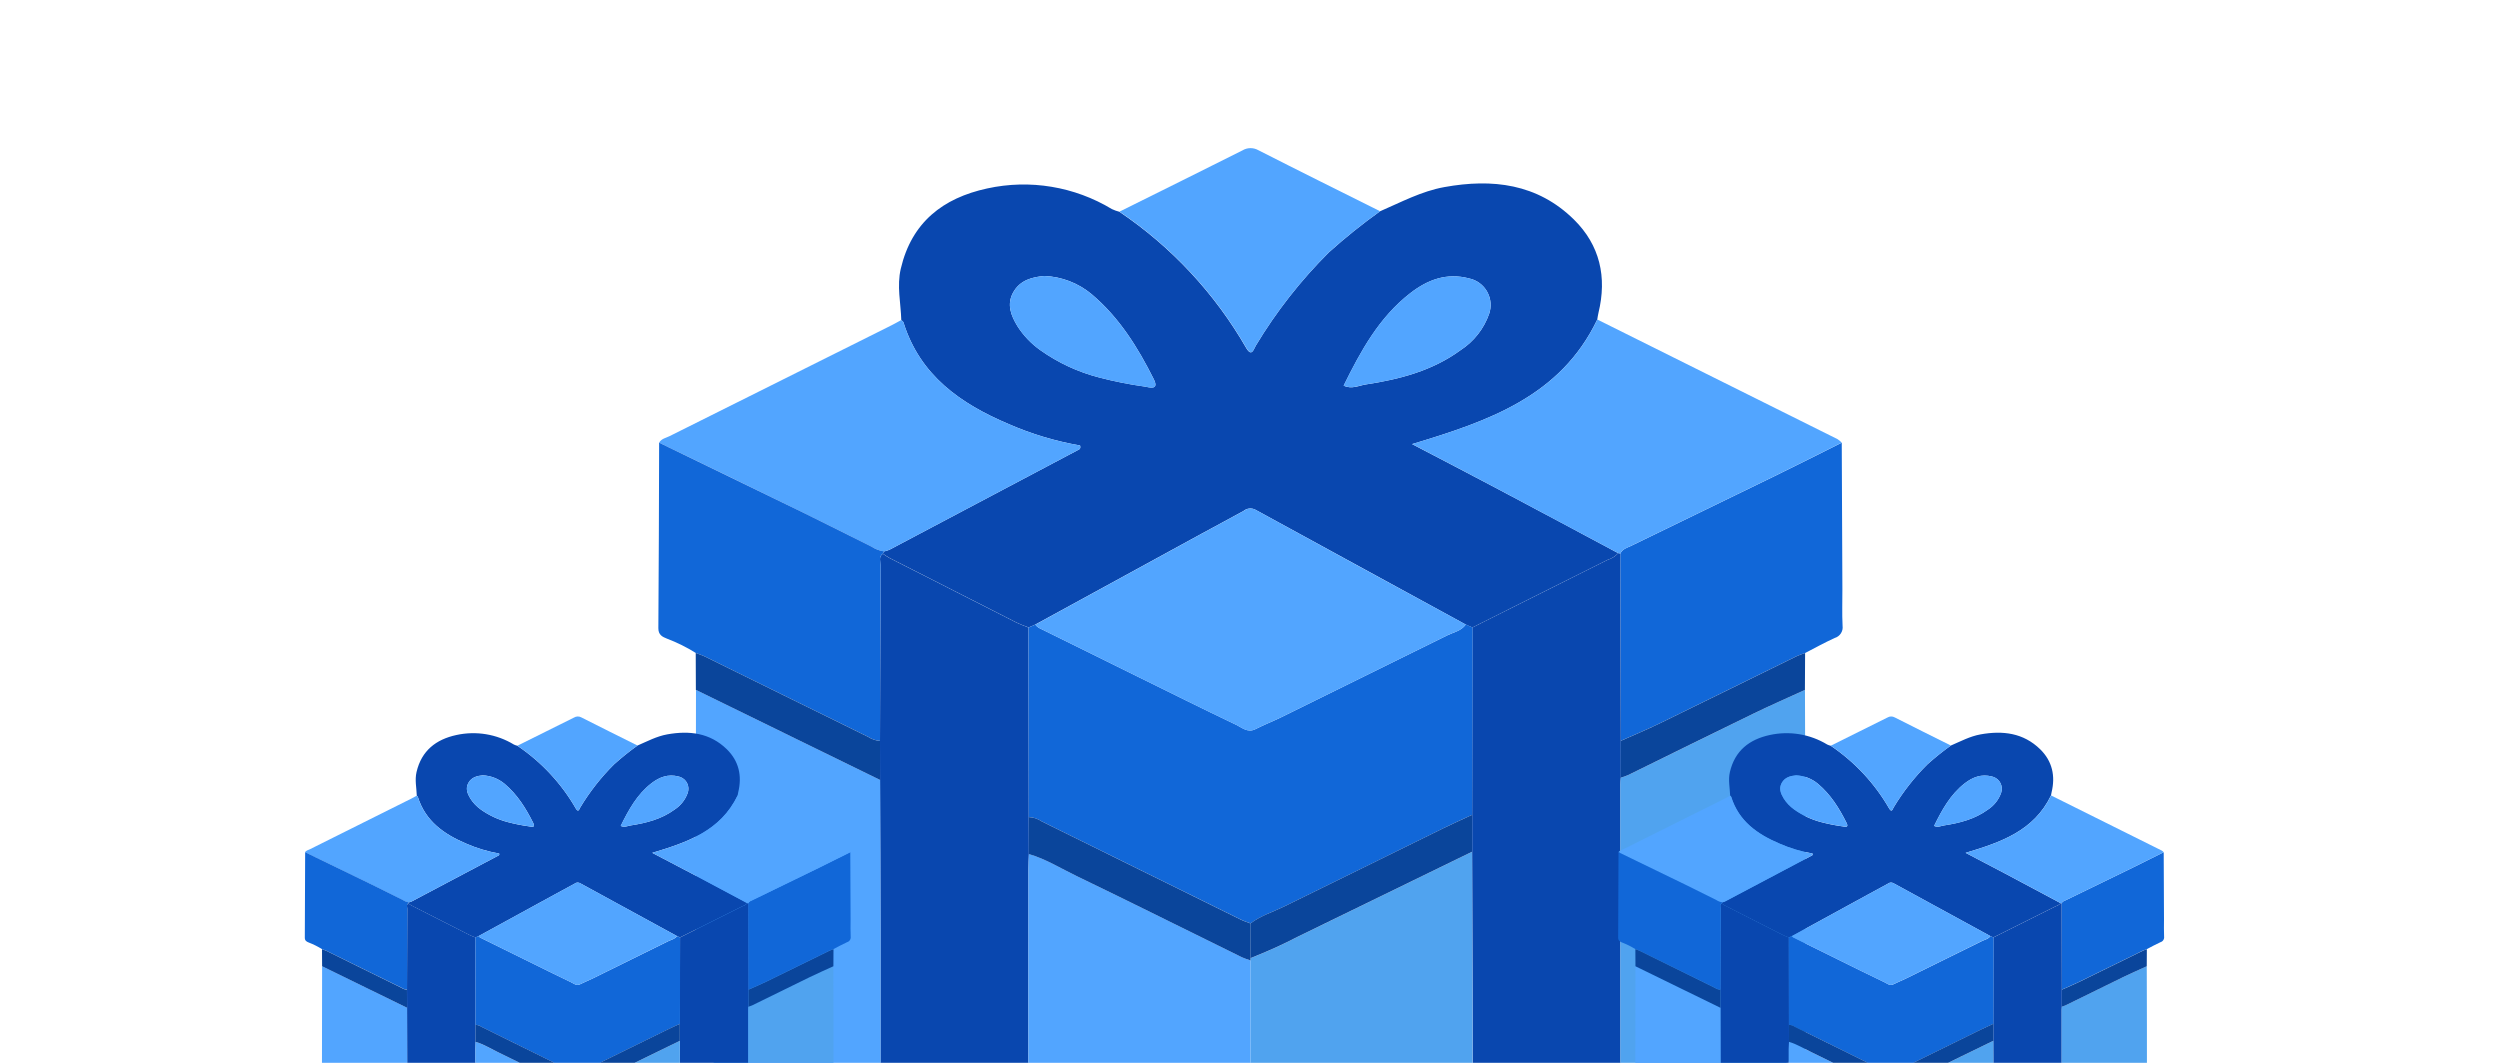 <?xml version="1.0" encoding="utf-8"?>
<!-- Generator: Adobe Illustrator 26.0.2, SVG Export Plug-In . SVG Version: 6.00 Build 0)  -->
<svg version="1.1" id="Capa_1" xmlns="http://www.w3.org/2000/svg" xmlns:xlink="http://www.w3.org/1999/xlink" x="0px" y="0px"
	 viewBox="0 0 509 216.38" style="enable-background:new 0 0 509 216.38;" xml:space="preserve">
<style type="text/css">
	.st0{fill:#FBE2E7;}
	.st1{fill:none;stroke:#032556;}
	.st2{enable-background:new    ;}
	.st3{fill:#032556;}
	.st4{opacity:0.25;}
	.st5{fill:#8E4E5C;}
	.st6{clip-path:url(#SVGID_00000127752333038002978320000005794038843219928503_);}
	.st7{fill:#FFFFFF;}
	.st8{fill:#52A5FF;}
	.st9{fill:#0947AF;}
	.st10{fill:#FCF3F3;}
	.st11{fill:#DCE3E7;}
	.st12{opacity:0.321;}
	.st13{clip-path:url(#SVGID_00000023256998536548976560000010130557421926337666_);}
	.st14{fill:#F19BAD;}
	.st15{fill:#A05163;}
	.st16{fill:#7A384C;}
	.st17{clip-path:url(#SVGID_00000128473840972421982880000005465919649421872573_);}
	.st18{fill:#FBC35F;}
	.st19{fill:#E49515;}
	.st20{fill:#1167D8;}
	.st21{fill:#50A3EF;}
	.st22{fill:#0A459B;}
	.st23{opacity:0.25;fill:#E9F4FF;}
	.st24{fill:#9EBFEF;}
	.st25{fill:#E9F4FF;}
	.st26{clip-path:url(#SVGID_00000121997559062015828070000004631334112091489416_);}
	.st27{clip-path:url(#SVGID_00000158722366559119682450000005749428496192728995_);}
</style>
<g>
	<path id="Trazado_1157" class="st20" d="M329.9,112.71c0.43-0.97,1.41-1.19,2.23-1.59c9.67-4.71,19.36-9.39,29.03-14.11
		c4.62-2.26,9.22-4.58,13.82-6.88c0.04,9.93,0.09,19.86,0.13,29.79c0.01,2.5-0.09,5.01,0.04,7.51c0.15,1.1-0.54,2.15-1.6,2.46
		c-2.04,0.93-4.01,2.02-6,3.05c-0.59,0.19-1.17,0.4-1.74,0.65c-9.31,4.56-18.61,9.16-27.93,13.7c-2.58,1.26-5.25,2.36-7.87,3.53
		C329.96,138.12,329.93,125.42,329.9,112.71"/>
	<path id="Trazado_1158" class="st9" d="M280.99,43.01c4.29-1.85,8.42-4.08,13.09-4.92c9.78-1.77,18.92-0.7,26.35,6.59
		c5.34,5.25,6.77,11.76,5.02,19c-0.11,0.45-0.17,0.92-0.25,1.38c-7.5,15.7-22.28,20.71-37.7,25.36c6.08,3.18,11.83,6.16,17.55,9.19
		c8.15,4.32,16.29,8.66,24.41,13.01c-0.58,0.64-1.32,1.11-2.15,1.36c-9.17,4.61-18.35,9.2-27.54,13.78l-1.36-0.61
		c-14.29-7.79-28.57-15.58-42.85-23.39c-0.77-0.39-1.7-0.29-2.37,0.26c-2.81,1.55-5.64,3.06-8.46,4.59
		c-11.33,6.18-22.65,12.37-33.97,18.56l-1.35,0.58c-0.86-0.35-1.75-0.65-2.58-1.07c-8.58-4.35-17.15-8.71-25.72-13.08
		c-0.47-0.27-0.92-0.57-1.36-0.88l0.26-0.45c0.38-0.09,0.75-0.2,1.1-0.35c12.74-6.73,25.48-13.46,38.21-20.21
		c0.3-0.16,0.8-0.24,0.58-1.01c-5.02-0.87-9.91-2.34-14.58-4.38c-9.76-4.14-18.01-9.89-21.37-20.67c-0.06-0.19-0.3-0.33-0.45-0.49
		c-0.1-3.48-0.93-6.92-0.1-10.46c2.21-9.44,8.59-14.38,17.58-16.33c8.69-1.91,17.78-0.4,25.4,4.2c0.49,0.23,1.01,0.42,1.53,0.55
		c10.62,7.16,19.45,16.66,25.83,27.76c1.14,1.91,1.53,0.14,1.95-0.53c4.16-6.91,9.16-13.29,14.88-18.98
		C273.9,48.38,277.37,45.6,280.99,43.01 M273.57,78.52c1.67,0.78,3.08-0.02,4.48-0.24c6.88-1.05,13.57-2.78,19.31-6.98
		c2.72-1.76,4.77-4.37,5.84-7.43c0.98-2.89-0.57-6.03-3.46-7.01c0,0,0,0,0,0c-0.21-0.07-0.42-0.13-0.63-0.17
		c-4.57-1.21-8.46,0.27-11.98,3C280.78,64.62,277.05,71.46,273.57,78.52 M212.62,56.19c-2.42,0.22-4.92,0.8-6.34,3.35
		c-1.35,2.44-0.44,4.71,0.86,6.85c1.22,1.92,2.81,3.58,4.67,4.9c3.63,2.58,7.7,4.47,12.01,5.57c3.06,0.8,6.17,1.42,9.3,1.85
		c0.73,0.11,2.97,0.87,1.79-1.5c-3.24-6.48-7.03-12.57-12.66-17.32C219.53,57.63,216.14,56.32,212.62,56.19"/>
	<path id="Trazado_1159" class="st9" d="M299.78,127.76c9.18-4.59,18.36-9.18,27.54-13.78c0.83-0.25,1.57-0.72,2.15-1.36
		c0.15,0.01,0.29,0.04,0.43,0.09c0.03,12.71,0.06,25.41,0.1,38.12v7.51c-0.03,0.47-0.07,0.94-0.07,1.41c0,24.46,0,48.92,0.01,73.39
		c-0.33,0.31-0.7,0.59-1.08,0.84c-9.3,4.66-18.6,9.31-27.9,13.95c-0.36,0.15-0.73,0.27-1.1,0.36c-0.02-15.57-0.04-31.13-0.05-46.7
		c-0.02-9.39-0.04-18.77-0.08-28.16v-7.51C299.73,153.2,299.76,140.48,299.78,127.76"/>
	<path id="Trazado_1160" class="st9" d="M179.75,112.74c0.44,0.32,0.89,0.61,1.36,0.88c8.57,4.37,17.14,8.73,25.72,13.08
		c0.83,0.42,1.72,0.72,2.58,1.07l0.05,38.59c0.01,2.5,0.01,5.01,0.02,7.53c-0.03,1.01-0.08,2.03-0.08,3.05
		c-0.01,23.78-0.03,47.56-0.03,71.34c-1.86-0.6-3.64-1.42-5.3-2.43c-7.57-3.74-15.13-7.51-22.66-11.32
		c-0.75-0.38-1.64-0.55-2.15-1.35v-44.24c-0.01-10.04-0.03-20.08-0.08-30.12l-0.01-7.95c0.03-11.92,0.07-23.83,0.11-35.75
		C179.28,114.32,178.83,113.37,179.75,112.74"/>
	<path id="Trazado_1161" class="st21" d="M299.7,173.43c0.03,9.39,0.05,18.77,0.08,28.15c0.03,15.57,0.04,31.14,0.05,46.7
		c-14.45,7.22-28.91,14.42-43.37,21.62c-0.74,0.37-1.44,1.37-2.49,0.59c1-0.77,0.6-1.88,0.6-2.84c0.02-24.03,0.03-48.07,0.01-72.1
		c0-0.15,0.01-0.31,0.01-0.46c3.33-1.3,6.59-2.78,9.77-4.43C276.15,184.91,287.93,179.17,299.7,173.43"/>
	<path id="Trazado_1162" class="st8" d="M254.59,195.54c0,24.03,0,48.07-0.01,72.1c0,0.96,0.4,2.07-0.6,2.84
		c-9.99-4.95-19.98-9.89-29.98-14.84c-4.89-2.43-9.75-4.91-14.63-7.37c0.01-23.78,0.02-47.56,0.03-71.34c0-1.01,0.05-2.03,0.08-3.05
		c3.47,1.01,6.53,2.94,9.74,4.49c11.25,5.43,22.42,11.01,33.62,16.52C253.42,195.14,254,195.36,254.59,195.54"/>
	<path id="Trazado_1163" class="st21" d="M329.92,233.15c0-24.46,0-48.92-0.01-73.39c0-0.47,0.05-0.94,0.08-1.41
		c0.52-0.16,1.03-0.34,1.52-0.55c8.54-4.18,17.06-8.4,25.61-12.56c3.42-1.66,6.91-3.19,10.37-4.77c0.03,8.62,0.07,17.23,0.08,25.86
		c0.01,15.36,0.02,30.72,0.02,46.07c0.2,1.16-0.42,2.31-1.5,2.78C354.01,221.11,341.98,227.13,329.92,233.15"/>
	<path id="Trazado_1164" class="st8" d="M179.19,158.8c0.03,10.04,0.05,20.08,0.08,30.12c0.01,14.75,0.01,29.49,0,44.24
		c-12.12-6.02-24.25-12.04-36.37-18.06c-0.82-0.28-1.36-1.08-1.3-1.95c0.05-24.23,0.09-48.46,0.1-72.69L179.19,158.8"/>
	<path id="Trazado_1165" class="st8" d="M329.9,112.71c-0.14-0.05-0.28-0.08-0.43-0.09c-8.14-4.34-16.27-8.67-24.41-13.01
		c-5.72-3.03-11.47-6.02-17.55-9.2c15.42-4.65,30.21-9.66,37.7-25.36c16.31,8.12,32.61,16.24,48.91,24.36
		c0.31,0.2,0.6,0.44,0.85,0.71c-4.61,2.3-9.19,4.62-13.82,6.88c-9.66,4.72-19.35,9.4-29.02,14.11
		C331.31,111.53,330.33,111.74,329.9,112.71"/>
	<path id="Trazado_1166" class="st8" d="M183.5,65.16c0.16,0.16,0.4,0.3,0.45,0.49c3.36,10.78,11.61,16.53,21.37,20.67
		c4.67,2.04,9.56,3.51,14.58,4.38c0.22,0.77-0.28,0.86-0.58,1.01c-12.73,6.75-25.47,13.49-38.21,20.21
		c-0.36,0.15-0.73,0.27-1.1,0.35c-0.93-0.14-1.83-0.48-2.62-0.99c-4.48-2.23-8.94-4.5-13.44-6.69c-9.9-4.84-19.82-9.66-29.75-14.46
		c0.46-0.83,1.39-0.96,2.12-1.33c14.82-7.42,29.66-14.83,44.5-22.22C181.74,66.14,182.62,65.64,183.5,65.16"/>
	<path id="Trazado_1167" class="st20" d="M134.2,90.13c9.92,4.82,19.84,9.64,29.76,14.45c4.5,2.2,8.96,4.47,13.44,6.69
		c0.79,0.52,1.68,0.86,2.61,0.99c-0.09,0.15-0.17,0.3-0.26,0.46c-0.92,0.63-0.46,1.58-0.47,2.37c-0.06,11.92-0.1,23.83-0.11,35.75
		c-0.86-0.06-1.69-0.34-2.41-0.82c-11.06-5.44-22.12-10.88-33.18-16.32c-0.62-0.31-1.29-0.51-1.94-0.77
		c-1.85-1.16-3.81-2.13-5.84-2.9c-0.92-0.36-1.77-0.76-1.76-2.12C134.14,115.33,134.16,102.72,134.2,90.13"/>
	<path id="Trazado_1168" class="st8" d="M280.99,43.01c-3.62,2.58-7.1,5.36-10.4,8.33c-5.72,5.69-10.72,12.07-14.88,18.98
		c-0.42,0.68-0.81,2.45-1.95,0.53c-6.38-11.1-15.21-20.6-25.83-27.76c8.34-4.15,16.7-8.27,25.02-12.46
		c0.99-0.61,2.24-0.62,3.25-0.05C264.44,34.78,272.72,38.88,280.99,43.01"/>
	<path id="Trazado_1169" class="st22" d="M141.65,132.94c0.65,0.25,1.32,0.46,1.94,0.77c11.06,5.43,22.12,10.88,33.17,16.32
		c0.72,0.47,1.55,0.76,2.41,0.82c0,2.65,0,5.3,0.01,7.95l-37.5-18.34C141.67,137.96,141.66,135.45,141.65,132.94"/>
	<path id="Trazado_1170" class="st22" d="M329.99,150.84c2.63-1.18,5.29-2.28,7.87-3.53c9.32-4.54,18.62-9.14,27.93-13.7
		c0.57-0.25,1.14-0.47,1.73-0.66c-0.01,2.5-0.03,5.01-0.04,7.52c-3.46,1.59-6.95,3.11-10.37,4.77c-8.55,4.15-17.07,8.37-25.61,12.56
		c-0.5,0.21-1.01,0.4-1.53,0.55L329.99,150.84"/>
	<path id="Trazado_1171" class="st20" d="M209.47,166.35c-0.02-12.86-0.03-25.72-0.05-38.59l1.36-0.59
		c0.19,0.24,0.42,0.45,0.67,0.63c6.66,3.3,13.33,6.59,20,9.87c6.74,3.31,13.47,6.68,20.26,9.91c1.17,0.55,2.31,1.68,3.9,0.87
		c1.74-0.89,3.57-1.59,5.33-2.46c11.25-5.53,22.49-11.07,33.72-16.63c1.31-0.65,2.86-0.9,3.78-2.22l1.36,0.61
		c-0.03,12.72-0.05,25.43-0.07,38.15c-1.92,0.88-3.85,1.74-5.74,2.67c-10.83,5.32-21.64,10.67-32.49,15.97
		c-2.31,1.13-4.8,1.89-6.88,3.46c-0.65-0.25-1.33-0.45-1.95-0.76c-13.52-6.66-27.04-13.33-40.56-20
		C211.32,166.71,210.41,166.4,209.47,166.35"/>
	<path id="Trazado_1172" class="st8" d="M298.42,127.15c-0.91,1.33-2.47,1.57-3.77,2.22c-11.23,5.55-22.47,11.1-33.72,16.63
		c-1.75,0.86-3.59,1.56-5.33,2.46c-1.59,0.82-2.74-0.31-3.9-0.87c-6.79-3.23-13.51-6.59-20.25-9.91c-6.67-3.28-13.34-6.57-20-9.87
		c-0.25-0.18-0.48-0.39-0.67-0.63c11.32-6.19,22.65-12.37,33.97-18.56c2.82-1.54,5.65-3.05,8.46-4.59c0.67-0.55,1.6-0.66,2.37-0.26
		C269.84,111.59,284.12,119.39,298.42,127.15"/>
	<path id="Trazado_1173" class="st8" d="M273.56,78.51c3.48-7.05,7.2-13.9,13.57-18.83c3.52-2.73,7.4-4.2,11.97-3
		c2.99,0.63,4.9,3.56,4.27,6.54c0,0.01,0,0.01,0,0.02c-0.05,0.21-0.1,0.42-0.17,0.63c-1.07,3.05-3.13,5.67-5.84,7.43
		c-5.74,4.2-12.43,5.93-19.32,6.98C276.64,78.48,275.22,79.29,273.56,78.51"/>
	<path id="Trazado_1174" class="st8" d="M212.62,56.19c3.53,0.14,6.92,1.45,9.63,3.71c5.63,4.74,9.42,10.84,12.66,17.32
		c1.19,2.37-1.06,1.62-1.79,1.5c-3.14-0.43-6.24-1.05-9.3-1.85c-4.31-1.1-8.38-2.99-12.01-5.57c-1.86-1.31-3.45-2.98-4.67-4.9
		c-1.3-2.15-2.21-4.41-0.86-6.85C207.69,56.98,210.2,56.41,212.62,56.19"/>
	<path id="Trazado_1175" class="st22" d="M254.59,188.01c2.08-1.58,4.58-2.33,6.88-3.46c10.84-5.3,21.65-10.65,32.49-15.97
		c1.89-0.93,3.83-1.78,5.74-2.67v7.51c-11.78,5.74-23.57,11.49-35.35,17.23c-3.17,1.65-6.43,3.12-9.77,4.43c0-2.36,0-4.71-0.01-7.07
		"/>
	<path id="Trazado_1176" class="st22" d="M254.59,188.01c0,2.36,0,4.71,0.01,7.07c0,0.15,0,0.31-0.01,0.46
		c-0.59-0.18-1.18-0.4-1.74-0.64c-11.21-5.51-22.38-11.1-33.62-16.52c-3.22-1.55-6.27-3.48-9.74-4.49c0-2.51-0.01-5.02-0.01-7.53
		c0.94,0.04,1.85,0.35,2.62,0.88c13.52,6.67,27.03,13.34,40.55,20.01C253.26,187.55,253.93,187.75,254.59,188.01"/>
</g>
<g>
	<path id="Trazado_1157_00000005258721575440435490000006825886388443238052_" class="st20" d="M152.34,183.92
		c0.2-0.45,0.65-0.55,1.03-0.73c4.46-2.17,8.92-4.33,13.38-6.51c2.13-1.04,4.25-2.11,6.37-3.17c0.02,4.58,0.04,9.16,0.06,13.73
		c0,1.15-0.04,2.31,0.02,3.46c0.07,0.51-0.25,0.99-0.74,1.13c-0.94,0.43-1.85,0.93-2.77,1.41c-0.27,0.09-0.54,0.19-0.8,0.3
		c-4.29,2.1-8.58,4.22-12.88,6.31c-1.19,0.58-2.42,1.09-3.63,1.63C152.37,195.64,152.36,189.78,152.34,183.92"/>
	<path id="Trazado_1158_00000171680647600238394340000007232753888633840021_" class="st9" d="M129.8,151.79
		c1.98-0.85,3.88-1.88,6.04-2.27c4.51-0.81,8.72-0.32,12.15,3.04c2.46,2.42,3.12,5.42,2.31,8.76c-0.05,0.21-0.08,0.42-0.12,0.63
		c-3.46,7.24-10.27,9.55-17.38,11.69c2.8,1.47,5.45,2.84,8.09,4.24c3.76,1.99,7.51,3.99,11.25,6c-0.27,0.3-0.61,0.51-0.99,0.63
		c-4.23,2.12-8.46,4.24-12.7,6.35l-0.63-0.28c-6.59-3.59-13.17-7.18-19.75-10.78c-0.36-0.18-0.79-0.13-1.09,0.12
		c-1.3,0.71-2.6,1.41-3.9,2.12c-5.22,2.85-10.44,5.7-15.66,8.56l-0.62,0.27c-0.4-0.16-0.81-0.3-1.19-0.49
		c-3.96-2-7.91-4.01-11.86-6.03c-0.22-0.12-0.43-0.26-0.63-0.41l0.12-0.21c0.17-0.04,0.34-0.09,0.51-0.16
		c5.87-3.1,11.75-6.21,17.62-9.32c0.14-0.07,0.37-0.11,0.27-0.47c-2.31-0.4-4.57-1.08-6.72-2.02c-4.5-1.91-8.3-4.56-9.85-9.53
		c-0.03-0.09-0.14-0.15-0.21-0.23c-0.05-1.61-0.43-3.19-0.05-4.82c1.02-4.35,3.96-6.63,8.11-7.53c4.01-0.88,8.2-0.19,11.71,1.94
		c0.23,0.11,0.46,0.19,0.71,0.25c4.89,3.3,8.97,7.68,11.91,12.8c0.53,0.88,0.71,0.07,0.9-0.25c1.92-3.19,4.22-6.13,6.86-8.75
		C126.53,154.27,128.13,152.98,129.8,151.79 M126.38,168.16c0.77,0.36,1.42-0.01,2.06-0.11c3.17-0.49,6.25-1.28,8.9-3.22
		c1.25-0.81,2.2-2.02,2.69-3.42c0.45-1.33-0.26-2.78-1.59-3.23c0,0,0,0,0,0c-0.1-0.03-0.19-0.06-0.29-0.08
		c-2.11-0.56-3.9,0.13-5.52,1.38C129.7,161.75,127.98,164.91,126.38,168.16 M98.28,157.86c-1.12,0.1-2.27,0.37-2.92,1.55
		c-0.62,1.13-0.2,2.17,0.4,3.16c0.56,0.89,1.3,1.65,2.15,2.26c1.67,1.19,3.55,2.06,5.54,2.57c1.41,0.37,2.84,0.66,4.29,0.85
		c0.34,0.05,1.37,0.4,0.83-0.69c-1.49-2.99-3.24-5.8-5.84-7.98C101.46,158.53,99.9,157.93,98.28,157.86"/>
	<path id="Trazado_1159_00000038403048717778977340000003946619022492538554_" class="st9" d="M138.46,190.86
		c4.23-2.12,8.46-4.23,12.7-6.35c0.38-0.11,0.72-0.33,0.99-0.63c0.07,0,0.13,0.02,0.2,0.04c0.01,5.86,0.03,11.72,0.04,17.57v3.46
		c-0.01,0.22-0.03,0.43-0.03,0.65c0,11.28,0,22.55,0,33.83c-0.15,0.14-0.32,0.27-0.5,0.39c-4.29,2.15-8.57,4.29-12.86,6.43
		c-0.17,0.07-0.34,0.12-0.51,0.16c-0.01-7.18-0.02-14.35-0.02-21.53c-0.01-4.33-0.02-8.65-0.04-12.98v-3.46
		C138.44,202.59,138.45,196.72,138.46,190.86"/>
	<path id="Trazado_1160_00000109019835207771000990000015750275919403783357_" class="st9" d="M83.13,183.93
		c0.2,0.15,0.41,0.28,0.63,0.41c3.95,2.01,7.9,4.03,11.86,6.03c0.38,0.19,0.79,0.33,1.19,0.49l0.02,17.79
		c0,1.15,0.01,2.31,0.01,3.47c-0.01,0.47-0.04,0.94-0.04,1.4c-0.01,10.96-0.01,21.93-0.01,32.89c-0.86-0.28-1.68-0.65-2.44-1.12
		c-3.49-1.72-6.97-3.46-10.45-5.22c-0.34-0.17-0.76-0.25-0.99-0.62v-20.4c0-4.63-0.02-9.26-0.03-13.89l-0.01-3.67
		c0.01-5.49,0.03-10.99,0.05-16.48C82.91,184.66,82.7,184.22,83.13,183.93"/>
	<path id="Trazado_1161_00000018923706595128417970000003527145443180877997_" class="st21" d="M138.42,211.91
		c0.01,4.33,0.02,8.65,0.03,12.98c0.01,7.18,0.02,14.35,0.02,21.53c-6.66,3.33-13.33,6.65-19.99,9.97
		c-0.34,0.17-0.66,0.63-1.15,0.27c0.46-0.36,0.28-0.87,0.28-1.31c0.01-11.08,0.01-22.16,0.01-33.24c0-0.07,0-0.14,0-0.21
		c1.54-0.6,3.04-1.28,4.5-2.04C127.56,217.21,132.99,214.56,138.42,211.91"/>
	<path id="Trazado_1162_00000132085199892741554270000014183213897161939112_" class="st8" d="M117.62,222.11
		c0,11.08,0,22.16-0.01,33.24c0,0.44,0.18,0.95-0.28,1.31c-4.61-2.28-9.21-4.56-13.82-6.84c-2.25-1.12-4.5-2.27-6.74-3.4
		c0-10.96,0.01-21.93,0.02-32.89c0-0.47,0.02-0.94,0.04-1.41c1.6,0.47,3.01,1.36,4.49,2.07c5.19,2.5,10.33,5.08,15.5,7.62
		C117.08,221.92,117.35,222.02,117.62,222.11"/>
	<path id="Trazado_1163_00000076593382625913242600000001324641251955630258_" class="st21" d="M152.35,239.44
		c0-11.28,0-22.55,0-33.83c0-0.22,0.02-0.43,0.03-0.65c0.24-0.07,0.47-0.16,0.7-0.25c3.94-1.93,7.86-3.87,11.81-5.79
		c1.58-0.77,3.19-1.47,4.78-2.2c0.01,3.97,0.03,7.94,0.03,11.92c0.01,7.08,0.01,14.16,0.01,21.24c0.09,0.54-0.19,1.07-0.69,1.28
		C163.46,233.89,157.91,236.67,152.35,239.44"/>
	<path id="Trazado_1164_00000127045644527961614520000000951760622513311145_" class="st8" d="M82.87,205.17
		c0.01,4.63,0.02,9.26,0.03,13.89c0,6.8,0,13.6,0,20.4c-5.59-2.78-11.18-5.55-16.77-8.33c-0.38-0.13-0.63-0.5-0.6-0.9
		c0.02-11.17,0.04-22.34,0.05-33.51L82.87,205.17"/>
	<path id="Trazado_1165_00000090254948562704888460000004207425308355242681_" class="st8" d="M152.34,183.92
		c-0.06-0.02-0.13-0.04-0.2-0.04c-3.75-2-7.5-4-11.25-6c-2.64-1.4-5.29-2.77-8.09-4.24c7.11-2.14,13.92-4.45,17.38-11.69
		c7.52,3.74,15.03,7.49,22.55,11.23c0.14,0.09,0.28,0.2,0.39,0.33c-2.13,1.06-4.24,2.13-6.37,3.17c-4.45,2.18-8.92,4.33-13.38,6.51
		C152.99,183.38,152.54,183.48,152.34,183.92"/>
	<path id="Trazado_1166_00000093138673664314589800000006613580197325037996_" class="st8" d="M84.85,162
		c0.07,0.07,0.18,0.14,0.21,0.23c1.55,4.97,5.35,7.62,9.85,9.53c2.15,0.94,4.41,1.62,6.72,2.02c0.1,0.36-0.13,0.39-0.27,0.47
		c-5.87,3.11-11.74,6.22-17.62,9.32c-0.16,0.07-0.33,0.12-0.51,0.16c-0.43-0.06-0.84-0.22-1.21-0.46c-2.07-1.03-4.12-2.07-6.2-3.08
		c-4.57-2.23-9.14-4.45-13.71-6.67c0.21-0.38,0.64-0.44,0.98-0.61c6.83-3.42,13.67-6.84,20.51-10.24
		C84.04,162.45,84.45,162.22,84.85,162"/>
	<path id="Trazado_1167_00000061451474361554702910000007503752677226001029_" class="st20" d="M62.13,173.51
		c4.57,2.22,9.15,4.44,13.72,6.66c2.07,1.01,4.13,2.06,6.2,3.08c0.36,0.24,0.77,0.4,1.2,0.46c-0.04,0.07-0.08,0.14-0.12,0.21
		c-0.43,0.29-0.21,0.73-0.21,1.09c-0.03,5.49-0.05,10.99-0.05,16.48c-0.4-0.03-0.78-0.16-1.11-0.38c-5.1-2.51-10.2-5.02-15.3-7.52
		c-0.29-0.14-0.6-0.24-0.9-0.35c-0.85-0.53-1.75-0.98-2.69-1.34c-0.42-0.17-0.81-0.35-0.81-0.98
		C62.1,185.13,62.11,179.32,62.13,173.51"/>
	<path id="Trazado_1168_00000036950147935244873800000012189339927323659434_" class="st8" d="M129.8,151.79
		c-1.67,1.19-3.27,2.47-4.79,3.84c-2.64,2.62-4.94,5.56-6.86,8.75c-0.19,0.31-0.37,1.13-0.9,0.25c-2.94-5.12-7.01-9.5-11.91-12.8
		c3.85-1.91,7.7-3.81,11.54-5.74c0.46-0.28,1.03-0.29,1.5-0.02C122.17,148,125.99,149.89,129.8,151.79"/>
	<path id="Trazado_1169_00000013154392843774639730000016308519268499433891_" class="st22" d="M65.56,193.25
		c0.3,0.12,0.61,0.21,0.9,0.35c5.1,2.5,10.2,5.01,15.29,7.53c0.33,0.22,0.71,0.35,1.11,0.38c0,1.22,0,2.44,0.01,3.67l-17.29-8.45
		C65.57,195.56,65.56,194.41,65.56,193.25"/>
	<path id="Trazado_1170_00000121259955014726453010000001807549688280029870_" class="st22" d="M152.39,201.5
		c1.21-0.54,2.44-1.05,3.63-1.63c4.3-2.1,8.58-4.21,12.88-6.31c0.26-0.11,0.53-0.22,0.8-0.3c-0.01,1.15-0.01,2.31-0.02,3.47
		c-1.59,0.73-3.2,1.43-4.78,2.2c-3.94,1.91-7.87,3.86-11.81,5.79c-0.23,0.1-0.46,0.18-0.7,0.25L152.39,201.5"/>
	<path id="Trazado_1171_00000125584735102682192750000001838094415735354756_" class="st20" d="M96.82,208.65
		c-0.01-5.93-0.02-11.86-0.02-17.79l0.63-0.27c0.09,0.11,0.19,0.21,0.31,0.29c3.07,1.52,6.15,3.04,9.22,4.55
		c3.11,1.53,6.21,3.08,9.34,4.57c0.54,0.25,1.06,0.78,1.8,0.4c0.8-0.41,1.65-0.73,2.46-1.13c5.18-2.55,10.37-5.1,15.54-7.66
		c0.6-0.3,1.32-0.41,1.74-1.02l0.63,0.28c-0.01,5.86-0.02,11.72-0.03,17.59c-0.88,0.41-1.78,0.8-2.65,1.23
		c-4.99,2.45-9.98,4.92-14.98,7.36c-1.06,0.52-2.21,0.87-3.17,1.6c-0.3-0.12-0.61-0.21-0.9-0.35c-6.23-3.07-12.47-6.15-18.7-9.22
		C97.68,208.82,97.26,208.67,96.82,208.65"/>
	<path id="Trazado_1172_00000170990436349557752600000008921638104622147477_" class="st8" d="M137.83,190.58
		c-0.42,0.61-1.14,0.73-1.74,1.02c-5.18,2.56-10.36,5.12-15.54,7.67c-0.81,0.4-1.65,0.72-2.46,1.13c-0.73,0.38-1.26-0.14-1.8-0.4
		c-3.13-1.49-6.23-3.04-9.34-4.57c-3.08-1.51-6.15-3.03-9.22-4.55c-0.12-0.08-0.22-0.18-0.31-0.29c5.22-2.85,10.44-5.7,15.66-8.56
		c1.3-0.71,2.6-1.41,3.9-2.12c0.31-0.25,0.74-0.3,1.09-0.12C124.66,183.41,131.24,187,137.83,190.58"/>
	<path id="Trazado_1173_00000114794421061268308590000008111068095129921464_" class="st8" d="M126.37,168.15
		c1.6-3.25,3.32-6.41,6.25-8.68c1.62-1.26,3.41-1.94,5.52-1.38c1.38,0.29,2.26,1.64,1.97,3.02c0,0,0,0.01,0,0.01
		c-0.02,0.1-0.05,0.2-0.08,0.29c-0.49,1.41-1.44,2.61-2.69,3.42c-2.65,1.94-5.73,2.74-8.9,3.22
		C127.79,168.14,127.14,168.52,126.37,168.15"/>
	<path id="Trazado_1174_00000018934601813415395640000017236084005620329379_" class="st8" d="M98.28,157.86
		c1.63,0.07,3.19,0.67,4.44,1.71c2.6,2.19,4.34,5,5.84,7.98c0.55,1.09-0.49,0.74-0.83,0.69c-1.45-0.2-2.88-0.48-4.29-0.85
		c-1.99-0.51-3.87-1.38-5.54-2.57c-0.86-0.61-1.59-1.37-2.15-2.26c-0.6-0.99-1.02-2.03-0.4-3.16
		C96,158.23,97.16,157.97,98.28,157.86"/>
	<path id="Trazado_1175_00000135659869634835980180000003731365111705944504_" class="st22" d="M117.62,218.64
		c0.96-0.73,2.11-1.07,3.17-1.6c5-2.44,9.98-4.91,14.98-7.36c0.87-0.43,1.77-0.82,2.65-1.23v3.46c-5.43,2.65-10.86,5.3-16.3,7.94
		c-1.46,0.76-2.97,1.44-4.5,2.04C117.62,220.81,117.62,219.72,117.62,218.64"/>
	<path id="Trazado_1176_00000168820278218397086550000009212702696288370063_" class="st22" d="M117.62,218.64c0,1.09,0,2.17,0,3.26
		c0,0.07,0,0.14,0,0.21c-0.27-0.08-0.54-0.18-0.8-0.3c-5.17-2.54-10.32-5.12-15.5-7.62c-1.48-0.72-2.89-1.61-4.49-2.07
		c0-1.16,0-2.31-0.01-3.47c0.43,0.02,0.85,0.16,1.21,0.41c6.23,3.08,12.46,6.15,18.7,9.22
		C117.01,218.42,117.32,218.52,117.62,218.64"/>
</g>
<g>
	<path id="Trazado_1157_00000037669041145506817260000006614378583806082239_" class="st20" d="M419.75,183.92
		c0.2-0.45,0.65-0.55,1.03-0.73c4.46-2.17,8.92-4.33,13.38-6.51c2.13-1.04,4.25-2.11,6.37-3.17c0.02,4.58,0.04,9.16,0.06,13.73
		c0,1.15-0.04,2.31,0.02,3.46c0.07,0.51-0.25,0.99-0.74,1.13c-0.94,0.43-1.85,0.93-2.77,1.41c-0.27,0.09-0.54,0.19-0.8,0.3
		c-4.29,2.1-8.58,4.22-12.88,6.31c-1.19,0.58-2.42,1.09-3.63,1.63C419.78,195.64,419.76,189.78,419.75,183.92"/>
	<path id="Trazado_1158_00000009548016025632423110000013929225133358515381_" class="st9" d="M397.2,151.79
		c1.98-0.85,3.88-1.88,6.04-2.27c4.51-0.81,8.72-0.32,12.15,3.04c2.46,2.42,3.12,5.42,2.31,8.76c-0.05,0.21-0.08,0.42-0.12,0.63
		c-3.46,7.24-10.27,9.55-17.38,11.69c2.8,1.47,5.45,2.84,8.09,4.24c3.76,1.99,7.51,3.99,11.25,6c-0.27,0.3-0.61,0.51-0.99,0.63
		c-4.23,2.12-8.46,4.24-12.7,6.35l-0.63-0.28c-6.59-3.59-13.17-7.18-19.75-10.78c-0.36-0.18-0.79-0.13-1.09,0.12
		c-1.3,0.71-2.6,1.41-3.9,2.12c-5.22,2.85-10.44,5.7-15.66,8.56l-0.62,0.27c-0.4-0.16-0.81-0.3-1.19-0.49
		c-3.96-2-7.91-4.01-11.86-6.03c-0.22-0.12-0.43-0.26-0.63-0.41l0.12-0.21c0.17-0.04,0.34-0.09,0.51-0.16
		c5.87-3.1,11.75-6.21,17.62-9.32c0.14-0.07,0.37-0.11,0.27-0.47c-2.31-0.4-4.57-1.08-6.72-2.02c-4.5-1.91-8.3-4.56-9.85-9.53
		c-0.03-0.09-0.14-0.15-0.21-0.23c-0.05-1.61-0.43-3.19-0.05-4.82c1.02-4.35,3.96-6.63,8.11-7.53c4.01-0.88,8.2-0.19,11.71,1.94
		c0.23,0.11,0.46,0.19,0.71,0.25c4.89,3.3,8.97,7.68,11.91,12.8c0.53,0.88,0.71,0.07,0.9-0.25c1.92-3.19,4.22-6.13,6.86-8.75
		C393.93,154.27,395.53,152.98,397.2,151.79 M393.78,168.16c0.77,0.36,1.42-0.01,2.06-0.11c3.17-0.49,6.25-1.28,8.9-3.22
		c1.25-0.81,2.2-2.02,2.69-3.42c0.45-1.33-0.26-2.78-1.59-3.23c0,0,0,0,0,0c-0.1-0.03-0.19-0.06-0.29-0.08
		c-2.11-0.56-3.9,0.13-5.52,1.38C397.1,161.75,395.38,164.91,393.78,168.16 M365.68,157.86c-1.12,0.1-2.27,0.37-2.92,1.55
		c-0.62,1.13-0.2,2.17,0.4,3.16c0.56,0.89,1.3,1.65,2.15,2.26c1.67,1.19,3.55,2.06,5.54,2.57c1.41,0.37,2.84,0.66,4.29,0.85
		c0.34,0.05,1.37,0.4,0.83-0.69c-1.49-2.99-3.24-5.8-5.84-7.98C368.87,158.53,367.31,157.93,365.68,157.86"/>
	<path id="Trazado_1159_00000005956540994432015630000017384447461141218176_" class="st9" d="M405.86,190.86
		c4.23-2.12,8.46-4.23,12.7-6.35c0.38-0.11,0.72-0.33,0.99-0.63c0.07,0,0.13,0.02,0.2,0.04c0.01,5.86,0.03,11.72,0.04,17.57v3.46
		c-0.01,0.22-0.03,0.43-0.03,0.65c0,11.28,0,22.55,0,33.83c-0.15,0.14-0.32,0.27-0.5,0.39c-4.29,2.15-8.57,4.29-12.86,6.43
		c-0.17,0.07-0.34,0.12-0.51,0.16c-0.01-7.18-0.02-14.35-0.02-21.53c-0.01-4.33-0.02-8.65-0.04-12.98v-3.46
		C405.84,202.59,405.85,196.72,405.86,190.86"/>
	<path id="Trazado_1160_00000015350759745708089070000011875235796263585954_" class="st9" d="M350.53,183.93
		c0.2,0.15,0.41,0.28,0.63,0.41c3.95,2.01,7.9,4.03,11.86,6.03c0.38,0.19,0.79,0.33,1.19,0.49l0.02,17.79
		c0,1.15,0.01,2.31,0.01,3.47c-0.01,0.47-0.04,0.94-0.04,1.4c-0.01,10.96-0.01,21.93-0.01,32.89c-0.86-0.28-1.68-0.65-2.44-1.12
		c-3.49-1.72-6.97-3.46-10.45-5.22c-0.34-0.17-0.76-0.25-0.99-0.62v-20.4c0-4.63-0.02-9.26-0.03-13.89l-0.01-3.67
		c0.01-5.49,0.03-10.99,0.05-16.48C350.31,184.66,350.1,184.22,350.53,183.93"/>
	<path id="Trazado_1161_00000145026783124993755640000001962437421723153851_" class="st21" d="M405.83,211.91
		c0.01,4.33,0.02,8.65,0.03,12.98c0.01,7.18,0.02,14.35,0.02,21.53c-6.66,3.33-13.33,6.65-19.99,9.97
		c-0.34,0.17-0.66,0.63-1.15,0.27c0.46-0.36,0.28-0.87,0.28-1.31c0.01-11.08,0.01-22.16,0.01-33.24c0-0.07,0-0.14,0-0.21
		c1.54-0.6,3.04-1.28,4.5-2.04C394.97,217.21,400.4,214.56,405.83,211.91"/>
	<path id="Trazado_1162_00000163790210864423245470000010086145178608710059_" class="st8" d="M385.03,222.11
		c0,11.08,0,22.16-0.01,33.24c0,0.44,0.18,0.95-0.28,1.31c-4.61-2.28-9.21-4.56-13.82-6.84c-2.25-1.12-4.5-2.27-6.74-3.4
		c0-10.96,0.01-21.93,0.02-32.89c0-0.47,0.02-0.94,0.04-1.41c1.6,0.47,3.01,1.36,4.49,2.07c5.19,2.5,10.33,5.08,15.5,7.62
		C384.49,221.92,384.76,222.02,385.03,222.11"/>
	<path id="Trazado_1163_00000166652962660553689730000006287064948898496431_" class="st21" d="M419.76,239.44
		c0-11.28,0-22.55,0-33.83c0-0.22,0.02-0.43,0.03-0.65c0.24-0.07,0.47-0.16,0.7-0.25c3.94-1.93,7.86-3.87,11.81-5.79
		c1.58-0.77,3.19-1.47,4.78-2.2c0.01,3.97,0.03,7.94,0.03,11.92c0.01,7.08,0.01,14.16,0.01,21.24c0.09,0.54-0.19,1.07-0.69,1.28
		C430.86,233.89,425.31,236.67,419.76,239.44"/>
	<path id="Trazado_1164_00000108270457292021823910000003416118792038051986_" class="st8" d="M350.27,205.17
		c0.01,4.63,0.02,9.26,0.03,13.89c0,6.8,0,13.6,0,20.4c-5.59-2.78-11.18-5.55-16.77-8.33c-0.38-0.13-0.63-0.5-0.6-0.9
		c0.02-11.17,0.04-22.34,0.05-33.51L350.27,205.17"/>
	<path id="Trazado_1165_00000173136106877075806680000007400737946947212452_" class="st8" d="M419.75,183.92
		c-0.06-0.02-0.13-0.04-0.2-0.04c-3.75-2-7.5-4-11.25-6c-2.64-1.4-5.29-2.77-8.09-4.24c7.11-2.14,13.92-4.45,17.38-11.69
		c7.52,3.74,15.03,7.49,22.55,11.23c0.14,0.09,0.28,0.2,0.39,0.33c-2.13,1.06-4.24,2.13-6.37,3.17c-4.45,2.18-8.92,4.33-13.38,6.51
		C420.4,183.38,419.95,183.48,419.75,183.92"/>
	<path id="Trazado_1166_00000176024332108374489050000010231687749121154203_" class="st8" d="M352.26,162
		c0.07,0.07,0.18,0.14,0.21,0.23c1.55,4.97,5.35,7.62,9.85,9.53c2.15,0.94,4.41,1.62,6.72,2.02c0.1,0.36-0.13,0.39-0.27,0.47
		c-5.87,3.11-11.74,6.22-17.62,9.32c-0.16,0.07-0.33,0.12-0.51,0.16c-0.43-0.06-0.84-0.22-1.21-0.46c-2.07-1.03-4.12-2.07-6.2-3.08
		c-4.57-2.23-9.14-4.45-13.71-6.67c0.21-0.38,0.64-0.44,0.98-0.61c6.83-3.42,13.67-6.84,20.51-10.24
		C351.44,162.45,351.85,162.22,352.26,162"/>
	<path id="Trazado_1167_00000032647125822458471620000010249787200872363395_" class="st20" d="M329.53,173.51
		c4.57,2.22,9.15,4.44,13.72,6.66c2.07,1.01,4.13,2.06,6.2,3.08c0.36,0.24,0.77,0.4,1.2,0.46c-0.04,0.07-0.08,0.14-0.12,0.21
		c-0.43,0.29-0.21,0.73-0.21,1.09c-0.03,5.49-0.05,10.99-0.05,16.48c-0.4-0.03-0.78-0.16-1.11-0.38c-5.1-2.51-10.2-5.02-15.3-7.52
		c-0.29-0.14-0.6-0.24-0.9-0.35c-0.85-0.53-1.75-0.98-2.69-1.34c-0.42-0.17-0.81-0.35-0.81-0.98
		C329.5,185.13,329.51,179.32,329.53,173.51"/>
	<path id="Trazado_1168_00000012430310165895390470000014570560132591052728_" class="st8" d="M397.2,151.79
		c-1.67,1.19-3.27,2.47-4.79,3.84c-2.64,2.62-4.94,5.56-6.86,8.75c-0.19,0.31-0.37,1.13-0.9,0.25c-2.94-5.12-7.01-9.5-11.91-12.8
		c3.85-1.91,7.7-3.81,11.54-5.74c0.46-0.28,1.03-0.29,1.5-0.02C389.57,148,393.39,149.89,397.2,151.79"/>
	<path id="Trazado_1169_00000090270635939976830620000003530363495996233896_" class="st22" d="M332.96,193.25
		c0.3,0.12,0.61,0.21,0.9,0.35c5.1,2.5,10.2,5.01,15.29,7.53c0.33,0.22,0.71,0.35,1.11,0.38c0,1.22,0,2.44,0.01,3.67l-17.29-8.45
		C332.97,195.56,332.97,194.41,332.96,193.25"/>
	<path id="Trazado_1170_00000036948528145297894680000006289073758733022645_" class="st22" d="M419.79,201.5
		c1.21-0.54,2.44-1.05,3.63-1.63c4.3-2.1,8.58-4.21,12.88-6.31c0.26-0.11,0.53-0.22,0.8-0.3c-0.01,1.15-0.01,2.31-0.02,3.47
		c-1.59,0.73-3.2,1.43-4.78,2.2c-3.94,1.91-7.87,3.86-11.81,5.79c-0.23,0.1-0.46,0.18-0.7,0.25L419.79,201.5"/>
	<path id="Trazado_1171_00000008848716847520829920000017633497323660751787_" class="st20" d="M364.23,208.65
		c-0.01-5.93-0.02-11.86-0.02-17.79l0.63-0.27c0.09,0.11,0.19,0.21,0.31,0.29c3.07,1.52,6.15,3.04,9.22,4.55
		c3.11,1.53,6.21,3.08,9.34,4.57c0.54,0.25,1.06,0.78,1.8,0.4c0.8-0.41,1.65-0.73,2.46-1.13c5.18-2.55,10.37-5.1,15.54-7.66
		c0.6-0.3,1.32-0.41,1.74-1.02l0.63,0.28c-0.01,5.86-0.02,11.72-0.03,17.59c-0.88,0.41-1.78,0.8-2.65,1.23
		c-4.99,2.45-9.98,4.92-14.98,7.36c-1.06,0.52-2.21,0.87-3.17,1.6c-0.3-0.12-0.61-0.21-0.9-0.35c-6.23-3.07-12.47-6.15-18.7-9.22
		C365.08,208.82,364.66,208.67,364.23,208.65"/>
	<path id="Trazado_1172_00000036959288259635332320000006968884923289469067_" class="st8" d="M405.23,190.58
		c-0.42,0.61-1.14,0.73-1.74,1.02c-5.18,2.56-10.36,5.12-15.54,7.67c-0.81,0.4-1.65,0.72-2.46,1.13c-0.73,0.38-1.26-0.14-1.8-0.4
		c-3.13-1.49-6.23-3.04-9.34-4.57c-3.08-1.51-6.15-3.03-9.22-4.55c-0.12-0.08-0.22-0.18-0.31-0.29c5.22-2.85,10.44-5.7,15.66-8.56
		c1.3-0.71,2.6-1.41,3.9-2.12c0.31-0.25,0.74-0.3,1.09-0.12C392.06,183.41,398.64,187,405.23,190.58"/>
	<path id="Trazado_1173_00000153687339171208437880000014090999494275728798_" class="st8" d="M393.78,168.15
		c1.6-3.25,3.32-6.41,6.25-8.68c1.62-1.26,3.41-1.94,5.52-1.38c1.38,0.29,2.26,1.64,1.97,3.02c0,0,0,0.01,0,0.01
		c-0.02,0.1-0.05,0.2-0.08,0.29c-0.49,1.41-1.44,2.61-2.69,3.42c-2.65,1.94-5.73,2.74-8.9,3.22
		C395.19,168.14,394.54,168.52,393.78,168.15"/>
	<path id="Trazado_1174_00000085934610549046922810000015454119105133283237_" class="st8" d="M365.68,157.86
		c1.63,0.07,3.19,0.67,4.44,1.71c2.6,2.19,4.34,5,5.84,7.98c0.55,1.09-0.49,0.74-0.82,0.69c-1.45-0.2-2.88-0.48-4.29-0.85
		c-1.99-0.51-3.87-1.38-5.54-2.57c-0.86-0.61-1.59-1.37-2.15-2.26c-0.6-0.99-1.02-2.03-0.4-3.16
		C363.41,158.23,364.56,157.97,365.68,157.86"/>
	<path id="Trazado_1175_00000152243036825372222700000009588150116712312727_" class="st22" d="M385.03,218.64
		c0.96-0.73,2.11-1.07,3.17-1.6c5-2.44,9.98-4.91,14.98-7.36c0.87-0.43,1.77-0.82,2.65-1.23v3.46c-5.43,2.65-10.86,5.3-16.3,7.94
		c-1.46,0.76-2.97,1.44-4.5,2.04C385.03,220.81,385.03,219.72,385.03,218.64"/>
	<path id="Trazado_1176_00000005972520710226501180000011767428629870232231_" class="st22" d="M385.03,218.64c0,1.09,0,2.17,0,3.26
		c0,0.07,0,0.14,0,0.21c-0.27-0.08-0.54-0.18-0.8-0.3c-5.17-2.54-10.32-5.12-15.5-7.62c-1.48-0.72-2.89-1.61-4.49-2.07
		c0-1.16,0-2.31-0.01-3.47c0.43,0.02,0.85,0.16,1.21,0.41c6.23,3.08,12.46,6.15,18.7,9.22
		C384.42,218.42,384.73,218.52,385.03,218.64"/>
</g>
</svg>
